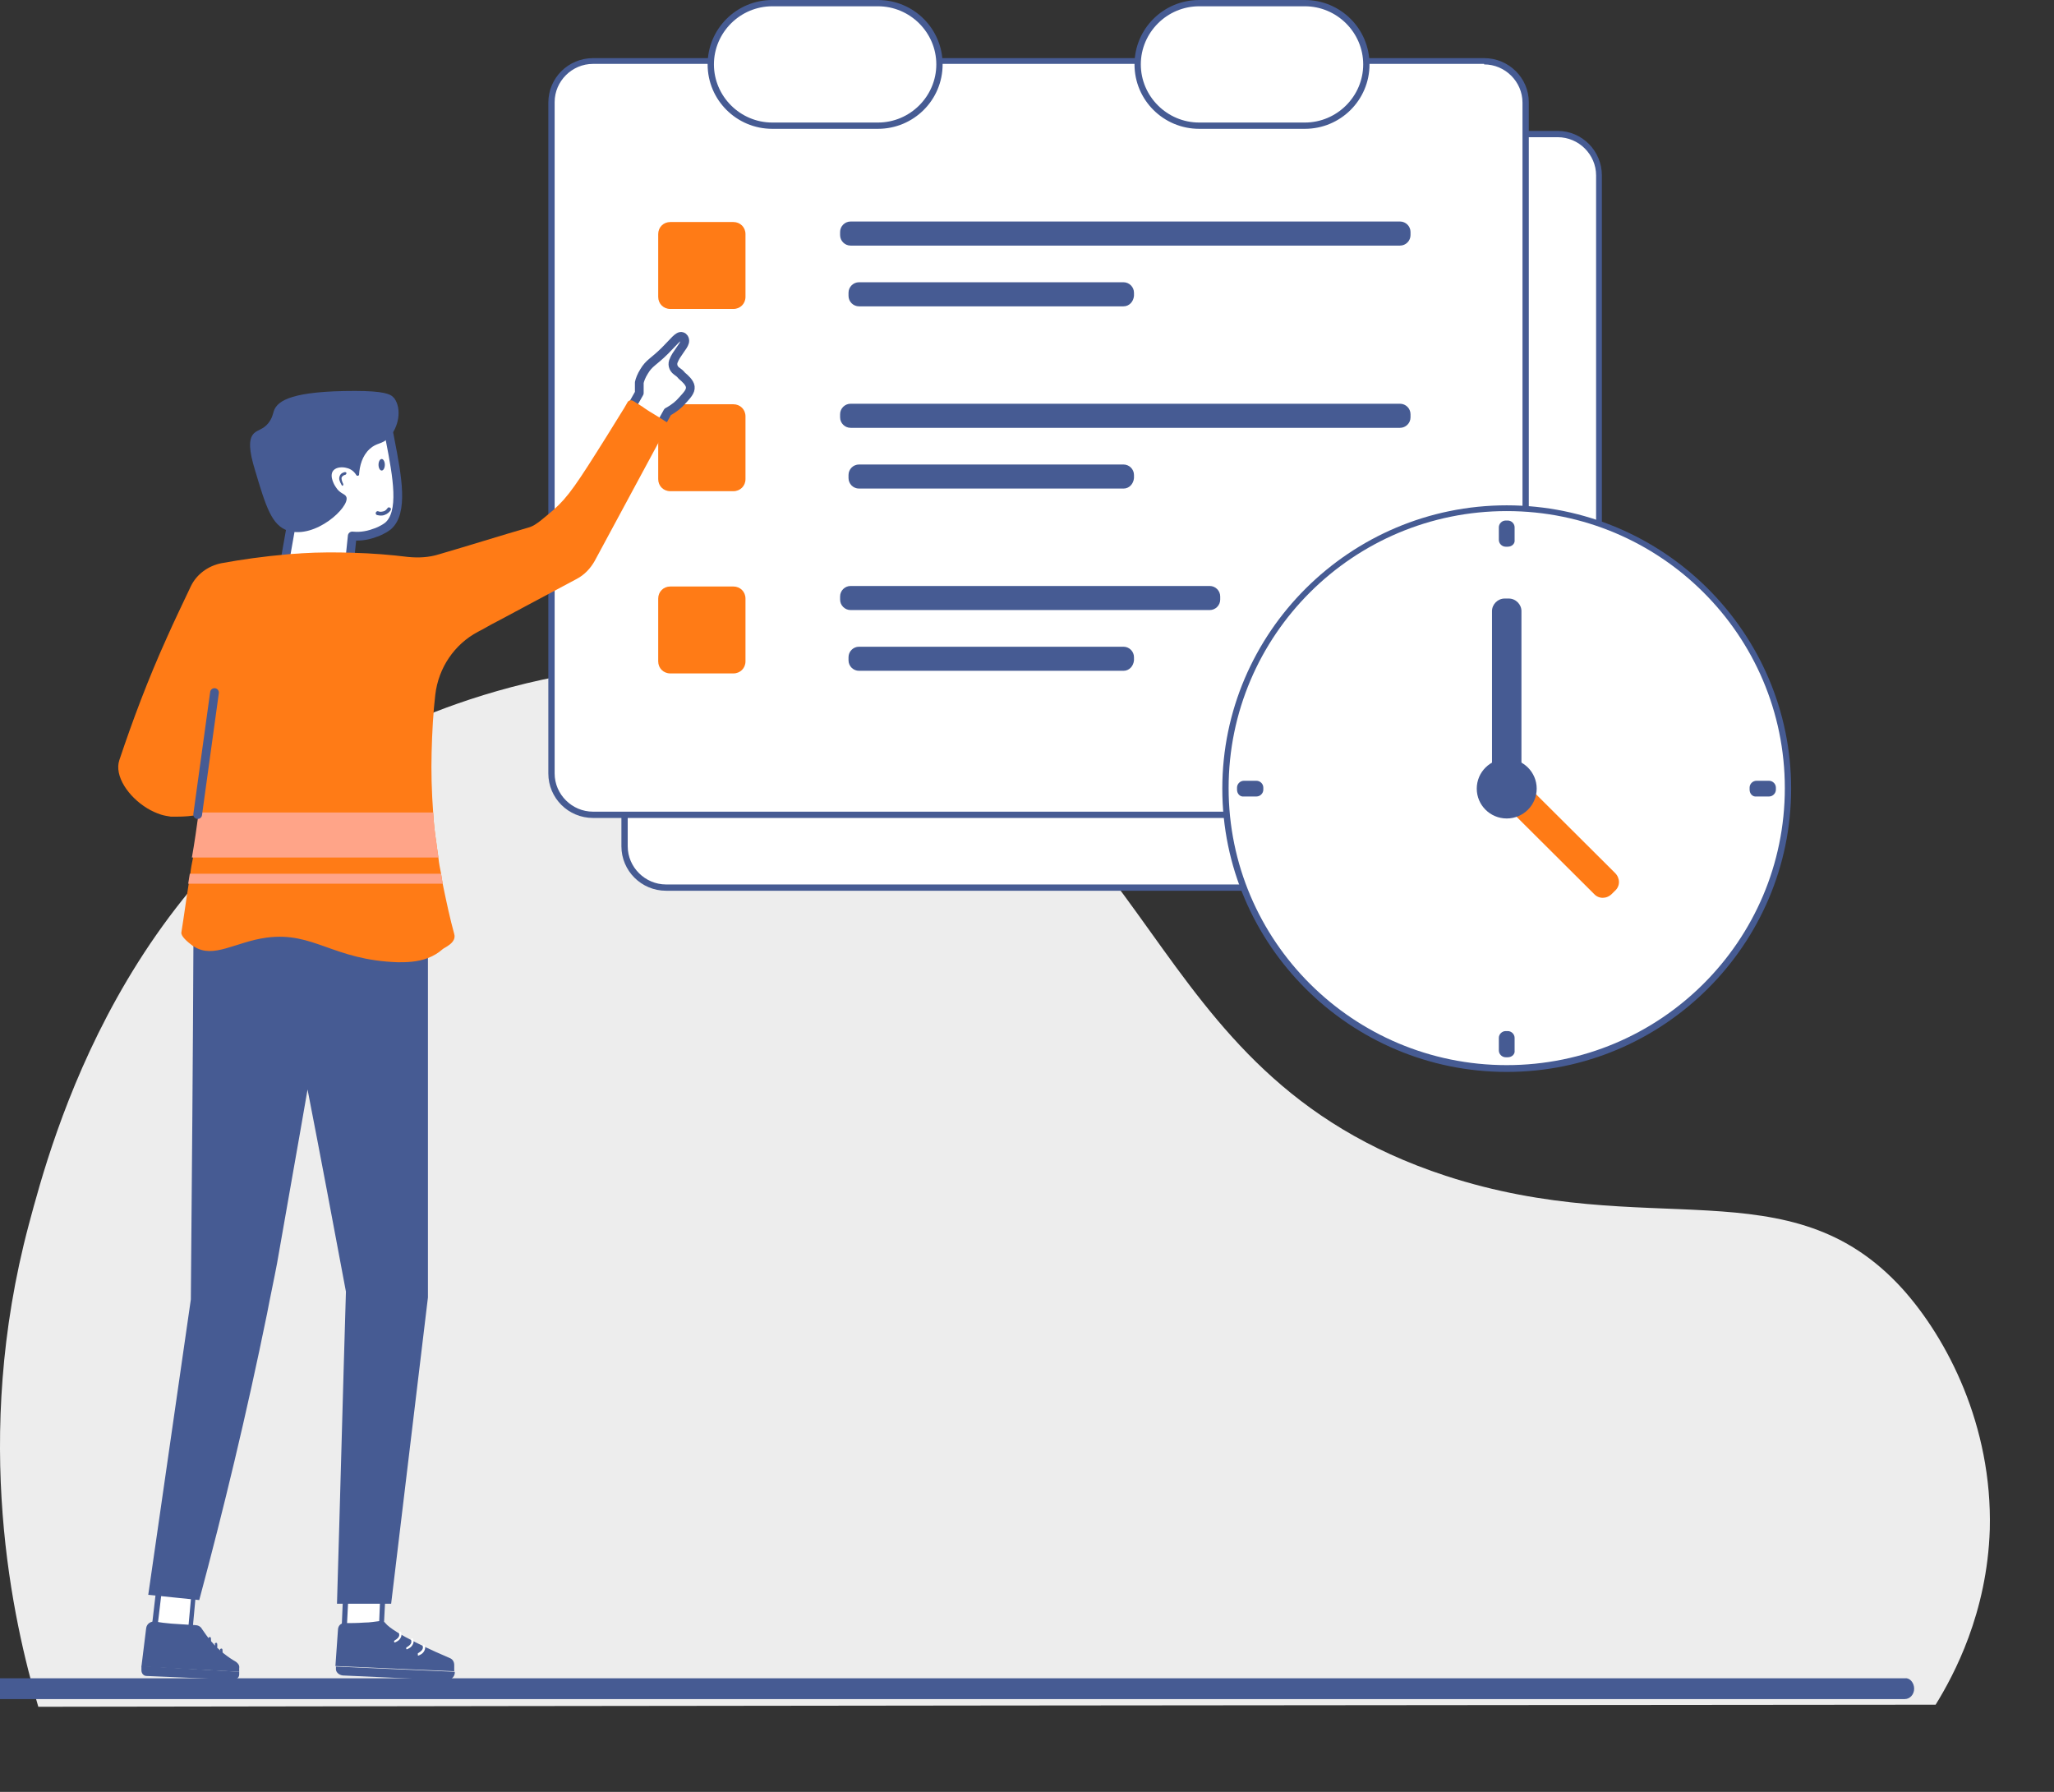 <svg width="235" height="205" viewBox="0 0 235 205" fill="none" xmlns="http://www.w3.org/2000/svg">
<rect x="0" y="0" width="235" height="205" fill="#333333" stroke="none"/>
<g clip-path="url(#clip0_501_15)">
<path d="M4.383 195.264C1.496 185.498 -3.256 164.65 3.3 140.087C5.887 130.442 14.127 99.229 43.72 84.132C47.149 82.394 71.088 70.592 97.974 78.98C133.642 90.123 129.372 122.714 165.4 134.516C188.678 142.124 204.738 133.198 217.669 147.456C222.782 153.147 227.955 163.092 227.654 174.954C227.353 184.54 223.564 191.609 221.459 195.024C149.04 195.084 76.742 195.144 4.383 195.264Z" fill="#EDEDED"/>
<path d="M219 193.193C219 193.847 218.524 194.383 217.929 194.383H-4.929C-5.524 194.383 -6 193.847 -6 193.193C-6 192.539 -5.524 192.004 -4.929 192.004H217.988C218.524 191.945 219 192.539 219 193.193Z" fill="#465B93"/>
</g>
<path d="M76.208 101.486C73.622 101.486 71.456 99.389 71.456 96.753V20.07C71.456 17.493 73.561 15.337 76.208 15.337H178.16C180.746 15.337 182.911 17.433 182.911 20.07V96.813C182.911 99.389 180.806 101.546 178.16 101.546H76.208V101.486Z" fill="white"/>
<path d="M178.22 15.696C180.626 15.696 182.611 17.673 182.611 20.07V96.813C182.611 99.21 180.626 101.187 178.22 101.187H76.208C73.802 101.187 71.817 99.21 71.817 96.813V20.07C71.817 17.673 73.802 15.696 76.208 15.696H178.22ZM178.22 14.977H76.208C73.381 14.977 71.096 17.254 71.096 20.07V96.813C71.096 99.629 73.381 101.906 76.208 101.906H178.16C180.987 101.906 183.272 99.629 183.272 96.813V20.07C183.272 17.254 180.987 14.977 178.22 14.977Z" fill="#465B93"/>
<path d="M67.847 93.159C65.261 93.159 63.096 91.062 63.096 88.426V11.682C63.096 9.106 65.201 6.949 67.847 6.949H169.799C172.385 6.949 174.551 9.046 174.551 11.682V88.426C174.551 91.002 172.446 93.159 169.799 93.159H67.847Z" fill="white"/>
<path d="M169.799 7.369C172.205 7.369 174.19 9.346 174.19 11.742V88.486C174.19 90.882 172.205 92.859 169.799 92.859H67.847C65.442 92.859 63.457 90.882 63.457 88.486V11.682C63.457 9.286 65.442 7.309 67.847 7.309H169.799M169.799 6.65H67.847C65.02 6.65 62.735 8.926 62.735 11.742V88.486C62.735 91.302 65.02 93.578 67.847 93.578H169.799C172.626 93.578 174.912 91.302 174.912 88.486V11.682C174.912 8.926 172.626 6.65 169.799 6.65Z" fill="#465B93"/>
<path d="M137.199 14.318C133.349 14.318 130.161 11.203 130.161 7.309C130.161 3.415 133.289 0.3 137.199 0.3H149.288C153.138 0.3 156.326 3.415 156.326 7.309C156.326 11.203 153.198 14.318 149.288 14.318H137.199Z" fill="white"/>
<path d="M149.289 0.719C152.958 0.719 155.965 3.714 155.965 7.369C155.965 11.023 152.958 14.019 149.289 14.019H137.199C133.53 14.019 130.522 11.023 130.522 7.369C130.522 3.714 133.53 0.719 137.199 0.719H149.289ZM149.289 0H137.199C133.109 0 129.8 3.295 129.8 7.369C129.8 11.443 133.109 14.738 137.199 14.738H149.289C153.379 14.738 156.687 11.443 156.687 7.369C156.687 3.295 153.379 0 149.289 0Z" fill="#465B93"/>
<path d="M88.358 14.318C84.508 14.318 81.321 11.203 81.321 7.309C81.321 3.415 84.448 0.3 88.358 0.3H100.448C104.297 0.3 107.485 3.415 107.485 7.309C107.485 11.203 104.358 14.318 100.448 14.318H88.358Z" fill="white"/>
<path d="M100.448 0.719C104.117 0.719 107.124 3.714 107.124 7.369C107.124 11.023 104.117 14.019 100.448 14.019H88.358C84.689 14.019 81.682 11.023 81.682 7.369C81.682 3.714 84.689 0.719 88.358 0.719H100.448ZM100.448 0H88.358C84.268 0 80.96 3.295 80.96 7.369C80.96 11.443 84.268 14.738 88.358 14.738H100.448C104.538 14.738 107.846 11.443 107.846 7.369C107.846 3.295 104.538 0 100.448 0Z" fill="#465B93"/>
<path d="M83.907 77.043H76.689C75.907 77.043 75.306 76.444 75.306 75.665V68.476C75.306 67.698 75.907 67.098 76.689 67.098H83.907C84.689 67.098 85.291 67.698 85.291 68.476V75.665C85.291 76.444 84.689 77.043 83.907 77.043Z" fill="#FF7B16"/>
<path d="M128.537 76.744H98.283C97.621 76.744 97.08 76.205 97.08 75.546V75.186C97.08 74.527 97.621 73.988 98.283 73.988H128.537C129.199 73.988 129.74 74.527 129.74 75.186V75.546C129.68 76.205 129.199 76.744 128.537 76.744Z" fill="#465B93"/>
<path d="M138.402 69.794H97.32C96.659 69.794 96.117 69.255 96.117 68.596V68.237C96.117 67.578 96.659 67.039 97.32 67.039H138.402C139.063 67.039 139.605 67.578 139.605 68.237V68.596C139.605 69.255 139.063 69.794 138.402 69.794Z" fill="#465B93"/>
<path d="M83.907 56.195H76.689C75.907 56.195 75.306 55.596 75.306 54.817V47.628C75.306 46.849 75.907 46.25 76.689 46.25H83.907C84.689 46.25 85.291 46.849 85.291 47.628V54.817C85.291 55.596 84.689 56.195 83.907 56.195Z" fill="#FF7B16"/>
<path d="M128.537 55.895H98.283C97.621 55.895 97.08 55.356 97.08 54.697V54.338C97.08 53.679 97.621 53.14 98.283 53.14H128.537C129.199 53.14 129.74 53.679 129.74 54.338V54.697C129.68 55.356 129.199 55.895 128.537 55.895Z" fill="#465B93"/>
<path d="M160.175 48.946H97.32C96.659 48.946 96.117 48.407 96.117 47.748V47.388C96.117 46.729 96.659 46.19 97.32 46.19H160.175C160.837 46.19 161.378 46.729 161.378 47.388V47.748C161.378 48.407 160.837 48.946 160.175 48.946Z" fill="#465B93"/>
<path d="M83.907 35.346H76.689C75.907 35.346 75.306 34.747 75.306 33.968V26.779C75.306 26 75.907 25.401 76.689 25.401H83.907C84.689 25.401 85.291 26 85.291 26.779V33.968C85.291 34.747 84.689 35.346 83.907 35.346Z" fill="#FF7B16"/>
<path d="M128.537 35.047H98.283C97.621 35.047 97.08 34.508 97.08 33.849V33.489C97.08 32.83 97.621 32.291 98.283 32.291H128.537C129.199 32.291 129.74 32.83 129.74 33.489V33.849C129.68 34.508 129.199 35.047 128.537 35.047Z" fill="#465B93"/>
<path d="M160.175 28.097H97.32C96.659 28.097 96.117 27.558 96.117 26.899V26.54C96.117 25.881 96.659 25.342 97.32 25.342H160.175C160.837 25.342 161.378 25.881 161.378 26.54V26.899C161.378 27.558 160.837 28.097 160.175 28.097Z" fill="#465B93"/>
<path d="M172.385 122.275C154.642 122.275 140.206 107.897 140.206 90.223C140.206 72.55 154.642 58.172 172.385 58.172C190.129 58.172 204.565 72.55 204.565 90.223C204.565 107.897 190.129 122.275 172.385 122.275Z" fill="white"/>
<path d="M172.386 58.471C189.949 58.471 204.204 72.67 204.204 90.163C204.204 107.657 189.949 121.856 172.386 121.856C154.822 121.856 140.567 107.657 140.567 90.163C140.567 72.67 154.822 58.471 172.386 58.471ZM172.386 57.812C154.461 57.812 139.845 72.371 139.845 90.223C139.845 108.076 154.461 122.634 172.386 122.634C190.31 122.634 204.926 108.076 204.926 90.223C204.926 72.371 190.31 57.812 172.386 57.812Z" fill="#465B93"/>
<path d="M172.626 90.223H172.145C171.363 90.223 170.701 89.564 170.701 88.786V69.914C170.701 69.135 171.363 68.476 172.145 68.476H172.626C173.408 68.476 174.07 69.135 174.07 69.914V88.786C174.07 89.564 173.408 90.223 172.626 90.223Z" fill="#465B93"/>
<path d="M172.506 90.403L172.867 90.044C173.468 89.445 174.37 89.445 174.912 90.044L184.776 99.869C185.378 100.468 185.378 101.367 184.776 101.906L184.415 102.265C183.814 102.864 182.911 102.864 182.37 102.265L172.506 92.44C171.964 91.841 171.964 90.942 172.506 90.403Z" fill="#FF7B16"/>
<path d="M141.529 90.343V90.103C141.529 89.684 141.89 89.325 142.311 89.325H143.755C144.176 89.325 144.537 89.684 144.537 90.103V90.343C144.537 90.763 144.176 91.122 143.755 91.122H142.311C141.89 91.182 141.529 90.822 141.529 90.343Z" fill="#465B93"/>
<path d="M200.174 90.343V90.103C200.174 89.684 200.535 89.325 200.956 89.325H202.4C202.821 89.325 203.181 89.684 203.181 90.103V90.343C203.181 90.763 202.821 91.122 202.4 91.122H200.956C200.535 91.182 200.174 90.822 200.174 90.343Z" fill="#465B93"/>
<path d="M172.506 120.957H172.265C171.844 120.957 171.483 120.597 171.483 120.178V118.74C171.483 118.321 171.844 117.961 172.265 117.961H172.506C172.927 117.961 173.288 118.321 173.288 118.74V120.178C173.348 120.597 172.987 120.957 172.506 120.957Z" fill="#465B93"/>
<path d="M172.506 62.545H172.265C171.844 62.545 171.483 62.186 171.483 61.766V60.329C171.483 59.909 171.844 59.55 172.265 59.55H172.506C172.927 59.55 173.288 59.909 173.288 60.329V61.766C173.348 62.186 172.987 62.545 172.506 62.545Z" fill="#465B93"/>
<path d="M172.386 93.638C174.279 93.638 175.814 92.109 175.814 90.223C175.814 88.338 174.279 86.809 172.386 86.809C170.492 86.809 168.957 88.338 168.957 90.223C168.957 92.109 170.492 93.638 172.386 93.638Z" fill="#465B93"/>
<path d="M43.848 182.815L43.668 186.23L39.397 186.17L39.638 181.917L43.848 182.815Z" fill="white"/>
<path d="M43.668 186.53L39.397 186.47C39.337 186.47 39.217 186.41 39.157 186.35C39.097 186.29 39.097 186.23 39.097 186.11L39.277 181.857C39.277 181.797 39.337 181.677 39.397 181.617C39.457 181.557 39.578 181.557 39.638 181.557L43.848 182.396C43.969 182.396 44.089 182.576 44.089 182.696L43.908 186.17C43.969 186.41 43.848 186.53 43.668 186.53ZM39.698 185.871L43.367 185.931L43.487 182.995L39.879 182.276L39.698 185.871Z" fill="#465B93"/>
<path d="M44.089 185.691C43.969 185.512 43.728 185.452 43.487 185.452C42.946 185.512 42.345 185.631 41.683 185.631C40.841 185.691 40.119 185.691 39.397 185.691C39.036 185.691 38.736 185.931 38.675 186.35C38.555 187.788 38.495 189.166 38.375 190.604L51.968 191.203C51.968 190.963 51.968 190.724 51.968 190.484C51.968 190.125 51.788 189.825 51.487 189.705C49.923 189.046 45.051 186.889 44.089 185.691Z" fill="#465B93"/>
<path d="M39.217 191.682L51.126 192.221C51.607 192.221 51.968 191.862 52.029 191.442V191.263L38.435 190.664V190.843C38.375 191.263 38.736 191.622 39.217 191.682Z" fill="#465B93"/>
<path d="M45.172 187.908C45.292 187.848 45.713 187.728 45.893 187.249C45.953 187.069 45.953 186.889 45.893 186.769C45.893 186.71 45.833 186.65 45.773 186.65C45.713 186.65 45.653 186.71 45.653 186.829C45.653 186.889 45.713 187.069 45.653 187.189C45.532 187.488 45.232 187.608 45.172 187.668C45.111 187.668 45.051 187.788 45.111 187.848C45.051 187.848 45.111 187.908 45.172 187.908Z" fill="white"/>
<path d="M46.555 188.687C46.675 188.627 47.096 188.507 47.277 188.028C47.337 187.848 47.337 187.668 47.277 187.548C47.277 187.488 47.217 187.428 47.157 187.428C47.096 187.428 47.036 187.488 47.036 187.608C47.036 187.668 47.096 187.848 47.036 187.968C46.916 188.267 46.615 188.387 46.555 188.447C46.495 188.447 46.435 188.567 46.495 188.627C46.435 188.627 46.495 188.687 46.555 188.687Z" fill="white"/>
<path d="M47.878 189.406C47.999 189.346 48.42 189.226 48.6 188.747C48.66 188.567 48.66 188.387 48.6 188.267C48.6 188.207 48.54 188.147 48.48 188.147C48.42 188.147 48.359 188.207 48.359 188.267C48.359 188.327 48.42 188.507 48.359 188.627C48.239 188.926 47.938 189.046 47.878 189.106C47.818 189.106 47.758 189.226 47.818 189.286C47.758 189.346 47.818 189.406 47.878 189.406Z" fill="white"/>
<path d="M22.195 182.097L21.774 186.71L17.684 186.111L18.285 181.498L22.195 182.097Z" fill="white"/>
<path d="M21.774 186.949L17.623 186.35C17.443 186.35 17.323 186.171 17.383 185.991L17.924 181.378C17.924 181.318 17.984 181.198 18.045 181.198C18.105 181.138 18.165 181.138 18.285 181.138L22.195 181.797C22.375 181.797 22.435 181.977 22.435 182.097L22.014 186.65C22.014 186.71 21.954 186.83 21.894 186.83C21.894 186.949 21.834 186.949 21.774 186.949ZM18.045 185.871L21.533 186.35L21.894 182.396L18.526 181.857L18.045 185.871Z" fill="#465B93"/>
<path d="M22.375 185.931C22.676 185.931 22.977 186.111 23.097 186.35C23.398 186.77 23.699 187.249 24.12 187.728C25.082 188.866 26.165 189.645 27.007 190.124C27.247 190.304 27.428 190.544 27.368 190.843V191.263L16.18 190.664C16.36 189.226 16.541 187.728 16.721 186.29C16.782 185.751 17.263 185.452 17.804 185.511C18.345 185.631 18.947 185.691 19.608 185.751C20.571 185.811 21.533 185.871 22.375 185.931Z" fill="#465B93"/>
<path d="M27.368 191.263V191.562C27.368 191.922 27.067 192.161 26.706 192.161L16.782 191.742C16.421 191.742 16.18 191.443 16.18 191.083V190.604L27.368 191.263Z" fill="#465B93"/>
<path d="M23.819 188.327C23.879 188.327 23.879 188.327 23.939 188.267C24.24 187.788 24.12 187.429 24.12 187.369C24.12 187.309 23.999 187.249 23.939 187.309C23.879 187.309 23.819 187.369 23.879 187.488C23.879 187.488 23.939 187.788 23.699 188.147C23.639 188.207 23.699 188.267 23.759 188.327C23.819 188.327 23.819 188.327 23.819 188.327Z" fill="#465B93"/>
<path d="M24.541 188.986C24.601 188.986 24.601 188.986 24.661 188.926C24.962 188.447 24.841 188.088 24.841 188.028C24.841 187.968 24.721 187.908 24.661 187.968C24.601 187.968 24.541 188.028 24.601 188.147C24.601 188.147 24.661 188.447 24.42 188.806C24.36 188.866 24.42 188.926 24.481 188.986C24.481 188.986 24.481 188.986 24.541 188.986Z" fill="#465B93"/>
<path d="M25.142 189.645C25.202 189.645 25.202 189.645 25.262 189.585C25.563 189.106 25.443 188.747 25.443 188.687C25.443 188.627 25.323 188.567 25.262 188.627C25.202 188.627 25.142 188.687 25.202 188.807C25.202 188.807 25.262 189.106 25.022 189.466C24.962 189.526 25.022 189.585 25.082 189.645C25.082 189.645 25.082 189.645 25.142 189.645Z" fill="#465B93"/>
<path d="M71.517 47.84C72.058 46.881 72.599 45.923 73.141 44.964V43.766C73.201 43.467 73.381 42.987 73.682 42.508C74.283 41.489 74.765 41.43 76.088 40.111C77.11 39.093 77.592 38.374 78.013 38.494C78.253 38.554 78.313 38.794 78.313 38.794C78.494 39.273 77.953 39.752 77.351 40.711C77.291 40.831 77.171 41.01 77.11 41.19C76.87 41.609 76.99 42.148 77.411 42.448C77.592 42.568 77.832 42.748 78.013 42.987C78.374 43.287 78.915 43.766 78.975 44.245C79.035 44.785 78.614 45.204 78.013 45.863C77.712 46.222 77.171 46.702 76.389 47.121C75.968 47.9 75.546 48.619 75.126 49.398C73.922 48.918 72.72 48.379 71.517 47.84Z" fill="white" stroke="#465B93" stroke-miterlimit="10" stroke-linecap="round" stroke-linejoin="round"/>
<path d="M32.48 64.854L33.443 59.402L34.405 48.798C37.713 48.739 40.961 48.679 44.269 48.559C44.33 48.918 44.51 49.577 44.63 50.296C45.472 54.61 46.194 58.624 44.39 60.181C43.848 60.601 43.127 60.9 42.886 60.96C41.803 61.379 40.841 61.379 40.3 61.319C40.179 62.458 40.059 63.656 39.939 64.794H32.48V64.854Z" fill="white" stroke="#465B93" stroke-miterlimit="10" stroke-linecap="round" stroke-linejoin="round"/>
<path d="M32.961 60.72C36.089 61.679 39.999 58.025 39.638 56.886C39.518 56.467 38.916 56.527 38.435 55.748C38.375 55.688 37.593 54.49 38.134 53.831C38.495 53.411 39.217 53.411 39.638 53.531C40.239 53.651 40.6 54.071 40.781 54.37C40.841 54.49 41.081 54.43 41.081 54.31C41.142 53.292 41.442 52.153 42.284 51.374C43.127 50.596 43.668 50.895 44.51 50.056C45.593 48.918 46.014 46.821 45.111 45.563C45.111 45.563 45.051 45.503 44.991 45.444C44.69 45.084 43.848 44.725 40.6 44.725C33.503 44.725 31.758 45.803 31.337 47.001C31.217 47.361 31.157 47.84 30.676 48.439C30.074 49.158 29.473 49.158 29.052 49.577C28.39 50.236 28.51 51.614 29.172 53.771C30.435 58.025 31.097 60.121 32.961 60.72Z" fill="#465B93"/>
<path d="M48.961 106.012V148.428L44.751 183.474H38.555C38.916 171.553 39.217 159.69 39.578 147.769C38.134 140.04 36.691 132.372 35.187 124.644C34.044 131.293 32.841 137.943 31.698 144.533C31.337 146.451 30.916 148.368 30.555 150.285C28.21 161.787 25.563 172.751 22.796 183.055C20.872 182.875 18.887 182.636 16.962 182.456C18.586 171.193 20.21 159.93 21.834 148.667C21.954 134.708 22.075 120.809 22.135 106.85L48.961 106.012Z" fill="#465B93"/>
<path d="M76.329 48.798L68.028 64.195C67.547 65.034 66.885 65.753 65.983 66.232C62.915 67.85 59.848 69.527 56.78 71.145C56.058 71.504 55.397 71.923 54.675 72.283C51.968 73.721 50.164 76.417 49.803 79.472C49.562 81.509 49.442 83.726 49.382 86.062C49.322 88.219 49.382 90.555 49.562 93.011C49.623 94.15 49.743 95.288 49.923 96.426C49.983 97.025 50.104 97.624 50.164 98.164C50.224 98.763 50.344 99.362 50.465 99.961C50.525 100.32 50.585 100.74 50.645 101.099C51.066 103.136 51.487 105.113 51.968 106.851C52.269 107.869 50.825 108.408 50.645 108.588C50.104 109.067 49.562 109.367 48.961 109.606C47.698 110.086 46.435 110.086 45.532 110.086C38.074 109.846 35.909 106.551 30.495 107.27C26.947 107.749 24.42 109.726 22.195 108.288C22.135 108.288 22.135 108.228 22.075 108.228C21.353 107.689 20.691 107.09 20.751 106.671C21.052 104.814 21.293 102.956 21.593 101.099C21.654 100.74 21.714 100.38 21.774 99.961C21.834 99.362 21.954 98.763 22.075 98.164C22.255 96.966 22.436 95.707 22.616 94.509C22.616 94.449 22.616 94.329 22.616 94.27C22.676 93.91 22.676 93.551 22.736 93.191C21.954 93.371 21.112 93.431 20.15 93.431C19.909 93.431 19.729 93.431 19.548 93.431C19.187 93.371 18.766 93.311 18.405 93.191C17.864 93.011 17.323 92.772 16.842 92.472C14.676 91.154 13.052 88.758 13.654 86.961C15.158 82.468 16.902 77.794 19.067 73.002C19.969 70.965 20.932 68.988 21.834 67.071C22.496 65.693 23.819 64.734 25.323 64.435C27.608 64.015 30.134 63.656 32.901 63.416C33.443 63.356 33.984 63.356 34.525 63.297C36.51 63.177 38.435 63.177 40.3 63.237C42.585 63.297 44.751 63.476 46.675 63.716C47.878 63.836 49.081 63.776 50.224 63.416C53.713 62.398 57.141 61.319 60.63 60.301C61.352 60.061 62.194 59.283 63.336 58.324C65.021 56.826 65.983 55.389 69.472 49.817C69.953 49.038 70.554 48.08 71.216 47.001C71.456 46.642 71.637 46.282 71.817 45.983C71.938 45.803 72.238 45.743 72.419 45.863C72.539 45.923 72.659 45.983 72.72 46.043C73.08 46.282 73.441 46.462 73.742 46.702L74.103 46.941C74.163 47.001 75.306 47.66 76.028 48.139C76.148 48.199 76.208 48.259 76.329 48.319C76.389 48.319 76.449 48.619 76.329 48.798Z" fill="#FF7B16"/>
<path d="M22.736 92.952C31.698 92.952 40.6 92.952 49.562 92.952C49.623 94.09 49.743 95.228 49.923 96.367C49.983 96.966 50.104 97.565 50.164 98.104H21.954C22.255 96.426 22.496 94.689 22.736 92.952Z" fill="#FFA488"/>
<path d="M50.645 101.099H21.533C21.593 100.74 21.654 100.38 21.714 99.961H50.465C50.525 100.32 50.585 100.74 50.645 101.099Z" fill="#FFA488"/>
<path d="M43.668 53.831C43.867 53.831 44.029 53.536 44.029 53.172C44.029 52.808 43.867 52.513 43.668 52.513C43.469 52.513 43.307 52.808 43.307 53.172C43.307 53.536 43.469 53.831 43.668 53.831Z" fill="#465B93"/>
<path d="M43.548 58.983C43.367 58.983 43.187 58.923 43.127 58.923C43.006 58.863 42.946 58.743 43.006 58.623C43.066 58.504 43.187 58.444 43.307 58.504C43.427 58.564 43.608 58.564 43.848 58.504C44.149 58.444 44.269 58.204 44.33 58.144C44.39 58.024 44.51 58.024 44.63 58.084C44.751 58.144 44.751 58.264 44.69 58.384C44.57 58.563 44.33 58.803 43.969 58.923C43.788 58.983 43.668 58.983 43.548 58.983Z" fill="#465B93"/>
<path d="M39.157 55.568H39.217C39.277 55.508 39.277 55.448 39.277 55.388C39.097 55.029 39.036 54.729 39.097 54.61C39.217 54.37 39.518 54.31 39.518 54.31C39.578 54.31 39.638 54.19 39.638 54.13C39.638 54.07 39.578 54.011 39.458 54.011C39.458 54.011 38.976 54.07 38.856 54.49C38.736 54.789 38.856 55.089 39.097 55.508L39.157 55.568Z" fill="#465B93"/>
<path d="M24.541 79.232C23.879 83.905 23.277 88.518 22.616 93.191L24.541 79.232Z" fill="white"/>
<path d="M24.541 79.232C23.879 83.905 23.277 88.518 22.616 93.191" stroke="#465B93" stroke-miterlimit="10" stroke-linecap="round" stroke-linejoin="round"/>
<defs>
<clipPath id="clip0_501_15">
<rect width="235" height="185" fill="white" transform="translate(0 20)"/>
</clipPath>
</defs>
</svg>
